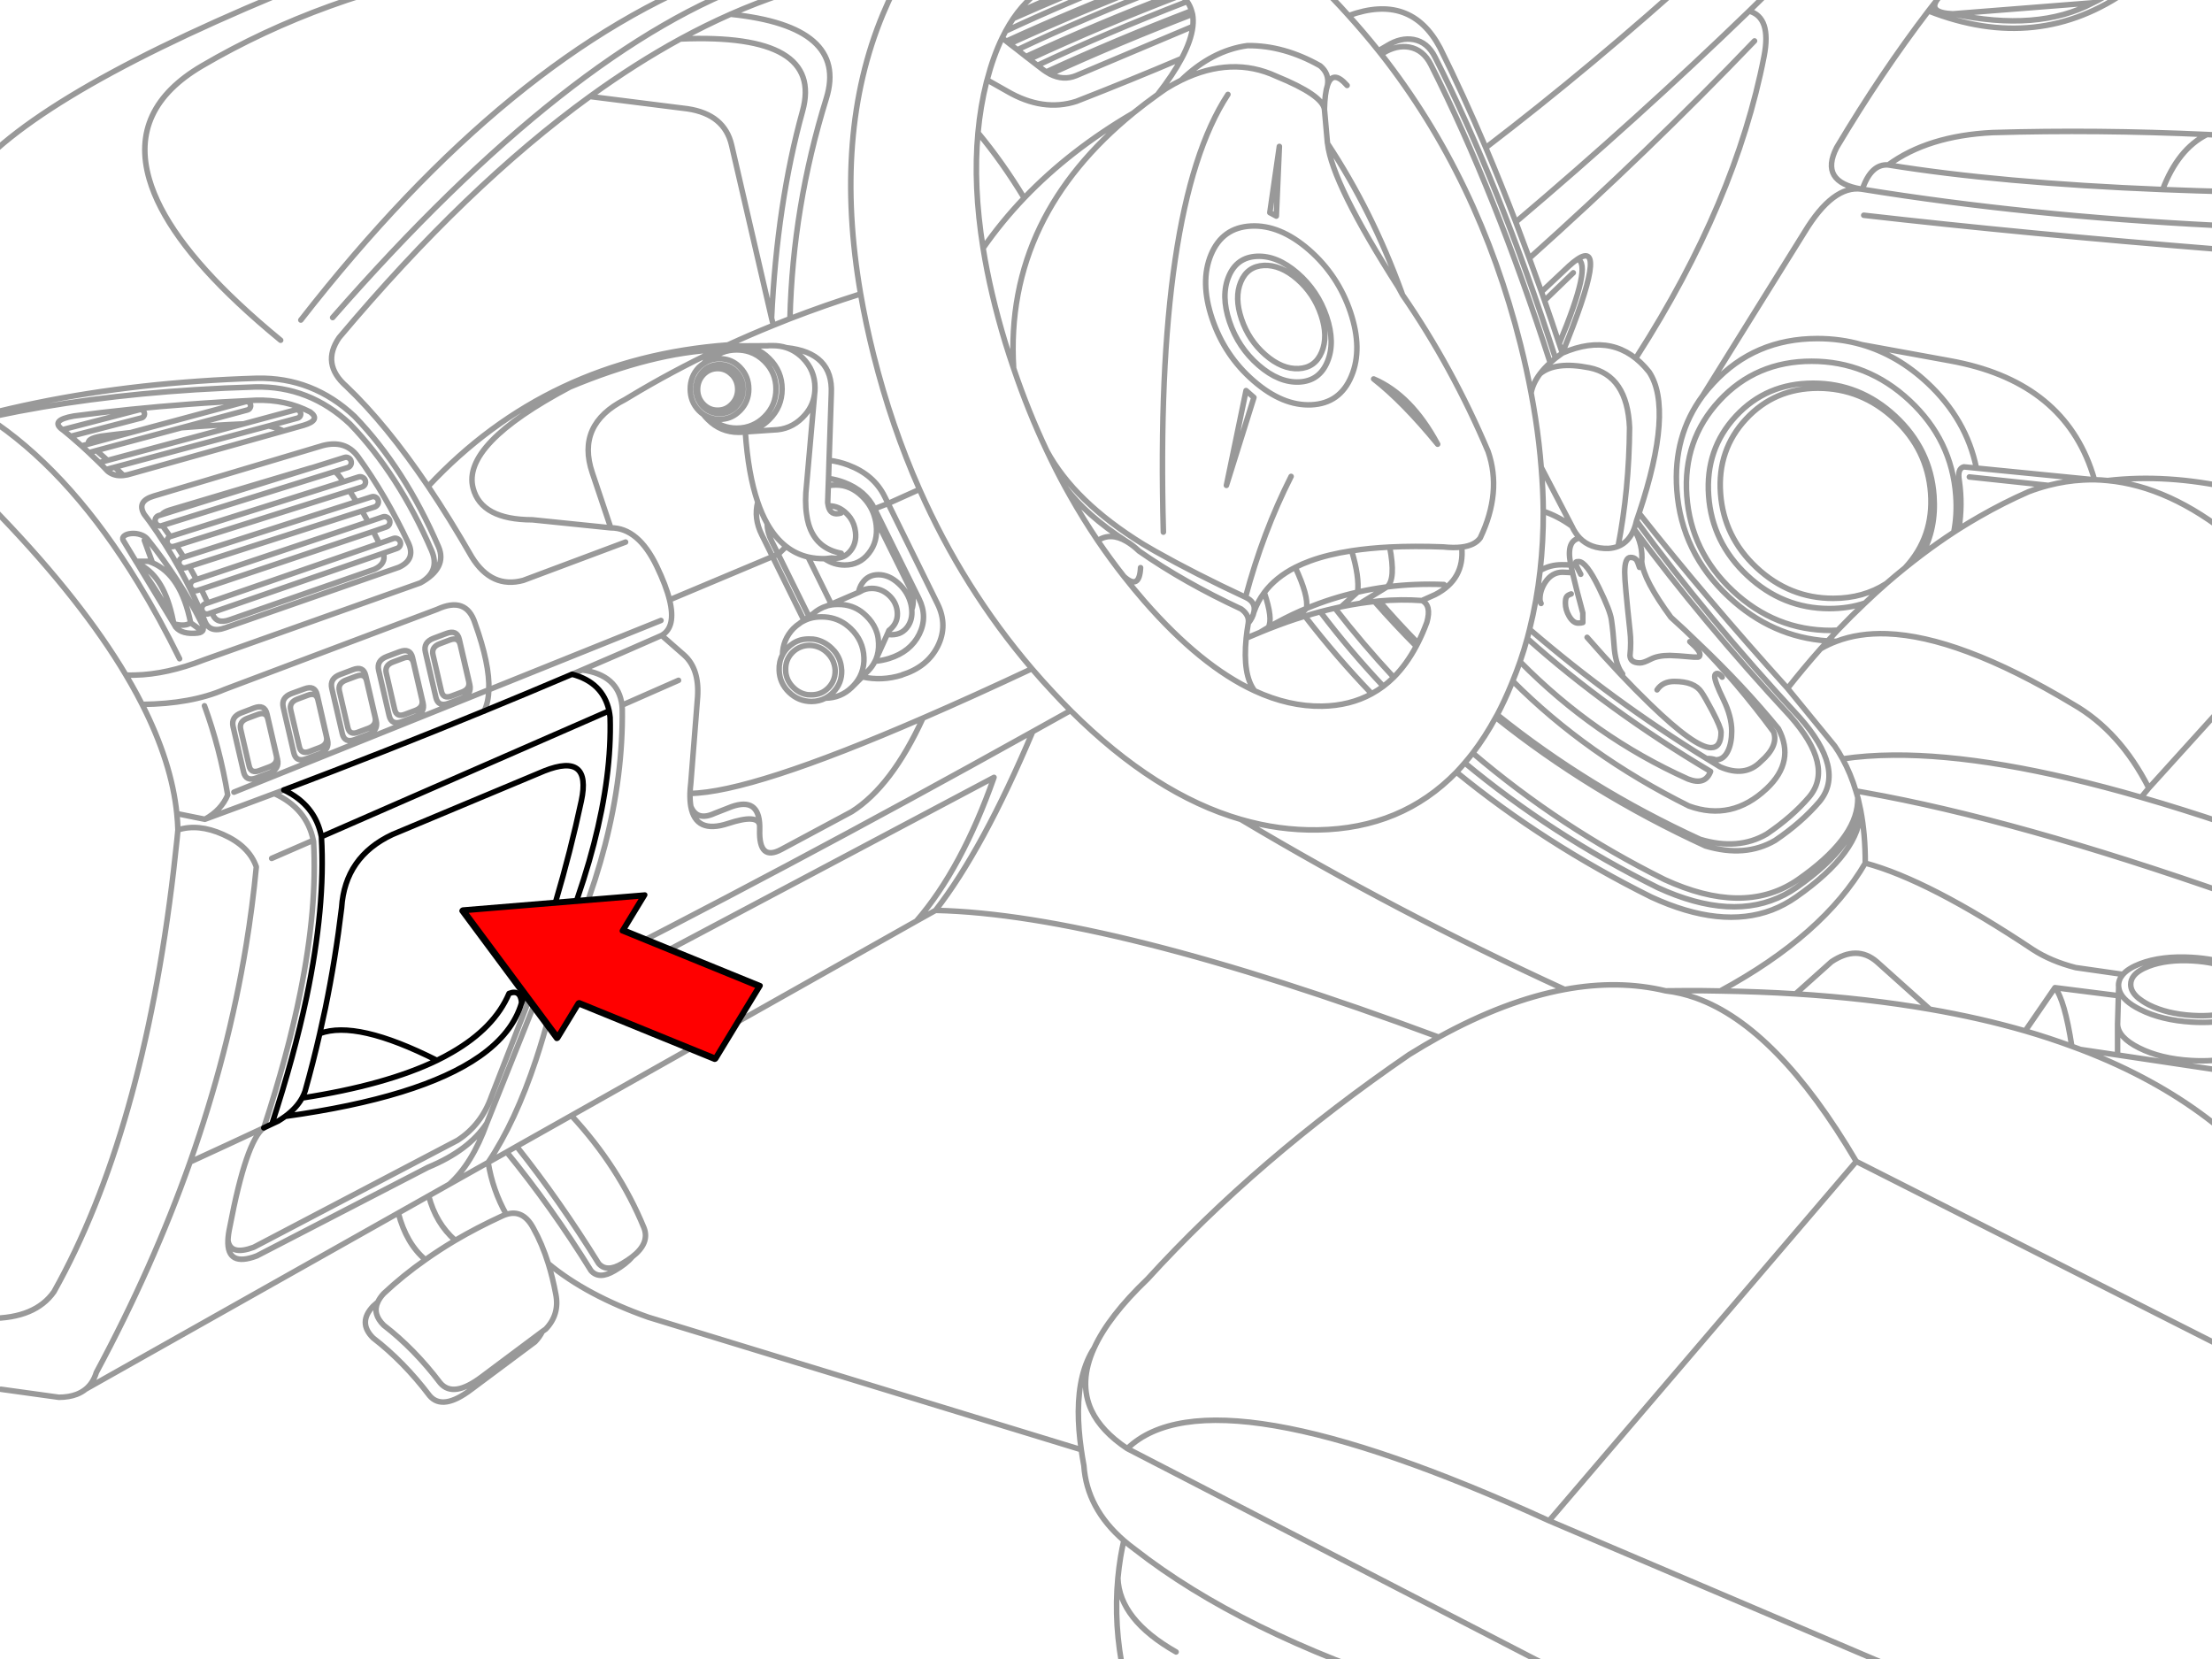 <svg xmlns="http://www.w3.org/2000/svg" xmlns:xlink="http://www.w3.org/1999/xlink" preserveAspectRatio="none" width="400" height="300" viewBox="0 0 400 300"><defs><path fill="#f00" d="M188.15-247.25v46h89.25v22.15l90.2-45.1-90.2-45.1v22.05h-89.25z" id="c"/><path id="a" stroke="#999" stroke-linejoin="round" stroke-linecap="round" d="M239.9-1.4q4.422-2.173 8.675-4.375m105.675.825q-1.95 2.341-3.875 4.8-1.842 2.444 2.75 2.65l25.375-2q3.968-1.83 8.725-6.275m16.425 30.325q-2.293-.124-4.575-.225-5.223 2.64-8 9.95 6.085.241 12.575.4m-66.625 4.25q29.192 3.33 64.175 6.15l2.45.2m-95.725 26.25l18.375-29.525q5.161-8.532 10.325-7.8-7.685-1.272-4.5-7.525 8.054-13.515 16.6-24.7.822-1.072 1.65-2.125m-13.75 34.35l.05.025h.1q1.579-4.628 4.675-4.4 7.2-5.274 18.85-5.85 18.947-.562 38.775.35m-62.425 38l16.025 2.925q19.727 3.58 25.375 19.325.382 1.058.7 2.175 1.186.032 2.375.15 10.676-1.234 22.525 1.4m-50.35 7.95l.925-.6q.704-4.35.075-8.7-.398-2.209.825-2.525l2.275.225m-3.175 11q1.839-1.159 3.7-2.225 4.38-2.52 8.9-4.5 1.798-.683 3.6-1.15l-14.3-1.525m-2.825 10q-2.906 1.901-5.75 4.05-1.545 1.164-3.075 2.4-1.7 1.369-3.375 2.825-1.941 1.7-3.85 3.525-2.49 2.348-4.925 4.9-.902.962-1.8 1.95m1.55.075q4.06-1.551 9.15-1.375 6.495.246 14.675 3.3 8.563 3.185 18.975 9.45 8.479 4.861 13.7 15.15l15.075-16.65m-22.525-38.95q11.155 1.049 22.525 10.25m-46.25-12.5l21.25 2.1h.1m-8.325 1.025q3.105-.806 6.225-.975 1-.056 2-.05m-41.875-52.525q29.917 4.836 63.875 6.525m-59.2-10.925q19.999 3.255 49.625 4.45m-37.95-31.775q15.393 3.315 25.375-2m-46.425 115.475q-1.493.557-2.85 1.35-3.029 3.414-5.975 7.15l8.525 10.425q.768 1.114 1.425 2.325 4.245-.636 9.175-.675 17.905-.145 44.825 7.625l1.375-1.675m-58.05-26.6q-.65.706-1.3 1.425m6.725 26.9l.1.375m-.225-.825l-.225-.75q-.938-3.14-2.4-5.8m2.85 7.375l.05.25q.187.774.35 1.575.864 4.416.85 9.65 11.452 3.058 30.3 15.625 3.264 2.126 7.75 3.275l8.55 1.225m19.75-14.3q-39.106-13.729-66.375-18.575l-1.675-.3m-39.675-48.825q-.169.786-.425 1.45-.911 2.358-2.9 3.15-.79.311-1.75.375-3.241.081-5.175-1.875-2.472.435-1.675 4.575l.075.3.275 1.375q.614 2.653 1.875 7.3v1.725q-.281.098-.85.1-.899-.003-1.625-1.25-.673-1.156-.675-2.35-.003-.856.225-1.175.192-.288.825-.5m47.05 66.525l-6.475 5.8q12.95.807 24.275 2.775l-9.575-8.575q-3.592-3.104-8.225 0zm51.9 6.125l-11.475-1.45q1.762 2.214 3.05 10.6.779.284 1.55.575l6.725 1v-5.55l.15-5.175.05-1.55m-6.925 11.275q3.48 1.327 6.725 2.825 11.957 5.527 20.725 13.325m-32.05-27.325l-5.375 7.825q4.366 1.277 8.425 2.775m8.275 1.575l20.725 3.1m-16.45-49.7q7.353 2.116 15.375 4.825m-53.6 33.5q9.156 1.584 17.25 3.925m-41.525-6.7q-6.598-.414-13.625-.525-1.578-.03-3.175-.05-3.306-.018-6.7.025 2.757.317 5.5 1.3 14.685 5.272 28.975 29.55l67.975 34.425m-86.375-237.05q-19.226 20.063-40.725 39.3 1.104 2.997 2.2 6.075l4.975-4.675q.856-.778 1.525-1.225 5.815-3.908-2.725 16.975 9.665-4.187 15.7 3.425 4.438 6.731-1.825 25.525 12.078 15.319 26.85 31.675m-4.35-125.025q-1.295 1.277-2.6 2.55 4.064 1.138 2.7 8.175-5.113 26.328-22.975 54.25m-15.7 1.175q.447-.413.95-.825.588-.463 1.25-.925l-.575-1.7q-1.315-3.963-2.65-7.8-.273-.792-.55-1.575m-34.875-49.95q11.272-4.104 16.525 5.825 4.215 8.488 8.275 18.05 19.286-14.749 38.875-32.475m8.75 7.775q-20.098 19.44-42.2 38.15 1.23 3.224 2.45 6.55m-7.875-20q2.747 6.476 5.425 13.45m2.775 30.9q.322-1.746 1.6-3.45.761-1.007 1.85-2m-1.625 18.9l5.55 10.65q.585 1.274 1.425 2.15m-6.6-4.85q2.646.877 5.175 2.7m12.15-2.35l-.475 1.4m-3.325 4.6q1.992-10.26 2.075-21.475-.4-9.445-7.275-10.825-6.153-1.222-8.925 1.1m.825-13.25l5.2-5.025m.75-2.45q2.757.751-3.3 15.275m-97.975-53.15l1.55 1.225.625.475q13.118-6.082 27.475-11.575m-4.65-2.275q-13.8 5.3-26.4 11.075l1.4 1.075m2.175 1.7l1.45 1.125.725.55q.438.35.875.625.337.222.675.4 2.421 1.227 4.725.275l21.1-8.9m-37.2 9.675l3.625 2.05q6.491 3.773 12.525 1.825 9.808-3.826 19.025-7.75m-32.45-3.725l.75.6m-5.125 16.55q4.448 5.351 8.35 11.8m-3.225-28.35l.6.475m-21.975 83.125l-2.45.95m-1.275 29.425l-.075.075-.075.075-.8.825-1.6 1.6m-5.225-22.975q-1.571.023-2.975-.3m4.2 8.525l4.925-2.125.35-.175m5.15 7.05l-.3.7m26.15 6.225q-10.689 5.023-19.7 8.925-5.66 12.352-12.875 16.925l-12.725 6.825q-4.101 2.217-3.925-3.55.012-.392 0-.75-.231-2.199-5.75-.375-5.806 1.901-6.7-3.1-.18-1.032-.15-2.35.028-.897.15-1.925l1.225-15.55q.331-5.095-2.475-7.575l-4.025-3.525q-7.134 3.157-14.375 6.25 6.518.891 7.2 6.375l10.225-4.5m-10.225 4.5q.034.327.05.675.286 23.911-13 50.5 42.164-21.287 87.225-46.4 3.405-1.889 6.825-3.8l.1.075m-94.15 50.125l-2.175 1.1-9.325 23.325q-2.654 7.347-6.775 11.025l7.025-3.95q4.899-7.286 8.65-18.575 1.323-3.979 2.5-8.45l80.325-42.6q-5.834 16.523-14.025 25.975l3.45-1.925q8.573-11.009 17.575-32.325m109.725-29.7q-.326-1.032-.575-1.375-.362-.433-1.05-.425-1.052-.007-1.05 2.725-.004 1.82.95 10.575.249 2.091 0 4.45.06 1.323 1.825 1.325.627-.002 1.925-.675 1.294-.673 3.45-.675 1.01.006 4.3.3h.85q.294-.058.3-.5.003-.461-.875-1.4l-.95-.9m-28.975-2.225q15.08 12.973 32 23.375.809-.065 1.675.225 1.435.002 2.2-1.625.673-1.414.675-3.575.004-2.607-1.525-5.75-1.541-3.145-1.55-4.125-.002-.543.475-.55.313.002.875.675m-25.575-18.6q-.386-.767-.6-1.15-.348-.688-.275-1.05.106-.098.5-.1 1.359.009 3.675 4.75 2.044 4.174 2.25 5.8.294 1.895.55 5.475.345 2.926 1.475 4.3m2.075-26.2q1.654 2.95 1.375 5.9.316 3.284 5.275 10.05 2.493 2.24 4.875 4.575 8.204 7.771 14.575 15.575 3.112 5.89-2.125 10.825-6.308 5.956-14.075 3.15-18.533-9.227-31.85-22.6m13.45-7.9q6.051 6.938 11.375 12.075 8.137 7.874 11.025 7.875 1.822.001 1.825-2.775.002-.813-1.625-3.925-1.326-2.499-1.925-3.35-1.272-1.92-4.9-1.925-2.109-.004-3.125 1.525m8.95 12.425q1.22.754 2.45 1.5 4.501 1.953 7.375-.975 3.224-2.805 2.3-5.35-6.578-8.919-13.7-16.15m-32.15 3.45q13.45 13.63 30.375 21.225 3.109 1.218 4.075-1.375-18.561-11.029-33.15-24.05m2.325-12.275q1.785-1.052 3.9-1.05 1.048.002 1.675.05m-5.4 6.95q-.196-.381-.2-.8-.004-1.551.95-3.025 1.208-1.822 3.125-1.825.229-.006 1.8.075m-185.2 124.95q6.926 5.749 18.1 9.7l78.275 23.95q-.537-3.741-.525-6.925.036-7.135 2.85-11.45 2.607-5.742 9.65-12.475 19.783-21.711 47.325-40.6 2.709-1.685 5.35-3.15-59.782-22.226-91-22.925m91 22.925q12.086-6.647 22.775-8.625-30.387-13.934-58.575-30.75m58.575 30.75q9.7-1.797 18.25.25m-134.925-90.675l-5.675 2.55m-10.675-7.8l-.1 3.275m.875-90.125q-9.224 2.043-18.6 6.175 21.345 2.194 17.325 15.225-6.075 19.579-6.575 39.825 6.223-2.405 12.775-4.475m-32.6-46.1q-8.121 4.431-16.35 10.4l17.675 2.225q6.667 1.012 7.95 6.575l7.225 31.275q.986-20.768 5.6-37.425 3.915-14.172-22.1-13.05 4.554-2.478 9.075-4.475m-18.325 69.225q7.635-4.611 15.95-8.55-11.723.502-26.65 6.725-19.619 10.391-17.525 18.3 1.49 5.71 10.725 5.725l14.175 1.45-3.35-9.975q-2.95-8.72 5.925-13.225l.75-.45zm28.425-8.925q8.502.879 8.125 8.3l-.4 12.075m-2.625-11.975l-1.575 17.85q-.084 1.428 0 2.675.04.611.125 1.175.125.98.375 1.825 1.335 4.399 5.9 5.25m-12.6-42.525l.325 1.3q1.492-.611 3-1.2m-9.075 4.925h.2l4.8-.025.275-.025m-4.275 15.6l5.1-.35m-33.2-60.3q-22.265 16.146-45.35 43.6-3.285 4.755 1.3 8.8 7.223 6.873 14.8 18.1 21.603-23.127 54.2-25.575 4.037-1.855 8.225-3.55m-10.125 4.425q.946-.444 1.9-.875m5.4 28.425q-1.739-5.086-2.25-12.7l-.25.025m2.5 12.675q.738 2.167 1.7 3.875 1.466 2.611 3.45 4.15 1.768 1.378 3.95 1.9m-6.425-.075l1.025-.425m9.05-12.375l-.1 3.05q.033.314.1.575m.6 9.425q-.909.119-1.275.125m.675-9.55q.391 1.868 2.3 1.3m-2.25-6.25l-.05 1.325m-64.4-93.625q-27.063 4.926-48.825 17.675-13.252 7.763-9.55 20.525 2.92 10.04 16.125 22.425 3.458 3.255 7.625 6.675m-34.675 18.75l7.575-2.05 20.725-5.575q.302-.083.575.075.271.152.35.45.083.302-.075.575-.151.283-.45.375l-11.975 3.225m11.25-.7l9.35-2.525q.314-.083.6.075.271.164.35.475.083.303-.075.575-.151.271-.45.35l-5.25 1.425m-4.525-.375l-24.6 6.6-1.5.4m1.225 1.25l1.6-.425 27.8-7.45m-32.5 4.825l1.35-.375 15.375-4.125m-16.725 2.925l-1.325.35m14.6 14.4l31.2-9.75 2.325-.725q.371-.121.55-.475.177-.35.05-.725-.109-.371-.45-.55-.35-.189-.725-.075l-5.95 1.875-27.125 8.475-.5.15q-.384.121-.575.475-.177.35-.05.725.121.384.475.575.35.176.725.05l.05-.025zm1.425 2l.1-.025 31.225-9.875m-31.325 9.9q-.313.123-.475.425-.177.35-.05.725.121.384.475.575.351.176.725.05l.45-.125 31.325-9.9 2.2-.7q.385-.122.575-.475.177-.351.05-.725-.121-.372-.475-.55-.351-.189-.725-.075l-2.75.875m6.225 4.05q.177-.351.05-.725-.122-.372-.475-.55-.351-.177-.725-.05l-2.725.875-31.225 10.025-.225.075q-.373.122-.55.475-.177.351-.05.725.122.372.475.55.351.189.725.075l.625-.2 31.25-10.05 2.275-.725q.385-.135.575-.5zm.275 7.1l2.55-.9q.37-.127.725.05.363.175.5.55.127.371-.05.725-.175.351-.55.475l-2.425.85m-31.025 10.75l-.575.2q-.371.139-.725-.025-.351-.175-.475-.55-.14-.371.025-.725.175-.363.55-.5l.45-.15m-1.175-2.475l-.725.225q-.372.127-.725-.05-.352-.176-.475-.55-.14-.372.025-.725.188-.364.575-.5l.45-.15m.875 1.75l31.1-10.45 2.325-.8q.387-.123.575-.475.177-.366.05-.75-.136-.374-.5-.55-.354-.177-.725-.05l-2.65.9-31.05 10.425m40.5.6l-39.15 13.925q-6.72 2.631-12.475 2.75-.822.027-1.625 0 1.059 1.779 2 3.525.477.892.925 1.775 8.834-.082 14.9-2.7l38.425-14.475q5.287-2.45 6.875 2.5 2.67 7.433 2.5 12.025l31.125-12.525m-82.55 15.425q2.772 7.57 4.2 16.125-1.136 2.729-4.125 4.4 6.31-2.305 12.55-4.65l1.725-.65m-53.075-51.425q15.187 15.51 23.575 29.075.488.79.95 1.575m-23.275-45.4q13.865 9.715 25.475 28.75 3.873 6.332 7.5 13.7m-6.775 8.25q5.334 10.503 6.275 19.75l5.075 1.025m-5.075-1.025q.157 1.492.2 2.95 3.676-1.178 8.175.825 4.676 2.072 6 5.85-.678 7.122-1.85 14.25-3.215 19.559-10.125 39.125 6.623-3.035 13.325-6.175m8.95-52l-7.525 3.275m-50.875 83.175q8.135-.015 11.5-4.8 16.004-28.547 21.625-76.075.331-2.804.625-5.675.09-.884.175-1.775m6.15-39.3l31.025-10.75m91.1 14.675l-2.05 4.525m-8.85-9.65l.1-.05.675-.275m-4.025 2.25l.775-.55q.508-.446 1.075-.775m5.875 14.125l.225-.225.075-.075m-8.95-11.825l-.65.45m-5.025-11.975l-18.625 7.825q1.213 4.921-1.425 6.425m26.65-3.4l-.925.675m-.65.45l-.075.075m13.75 6.525l-.05.1-.05.125m-33.375 26.375q1.105 2.714 4.3 1.25l3.075-1.2q4.915-1.735 5.075 3.425m-26.925-53.85q4.961-.003 8.3 6.925 1.693 3.519 2.325 6.1m-17.625 13.45l1.825-.775m7.85-23.125l-18.5 6.925q-5.714 1.553-9.3-4.225-3.997-6.97-7.9-12.775m10.975 36.775q-.079 2.272-.85 3.85m6.775 52.75l1.425-.725 1.6-.8m-28.75-81.525l-31.025 10.75m4.725 34.225l46.1-18.525m52.325-24.5l1.45-1.4m-38.85 102.9l-9.9 5.575-1.8 1.025m-43.925-4.375q-3.182 2.367-6.15 17.975-.29 1.343-.325 2.375.432 2.809 4.65 1.25l36.875-19.35q4.32-2.813 6.125-7.95l6.875-17.65m-18.825 47.2q-3.462-2.937-4.9-8.45l-56.525 31.85q-.701.572-1.6.925-1.386.539-3.25.55l-10.475-1.45m91.375-31.625q-2.455-4.356-3.275-9.4l3.35-1.875m-19.6 11.025l5.5-3.1 3.725-2.1m-40.025 10.15q-.201 4.868 5.225 2.8l30.925-16q7.417-3.057 10.65-7.975m-72.525 48.075q1.34-1.095 1.925-3.025 10.221-19.027 16.95-38.05m47.95 14.175q-3.525-3.089-4.8-8.05m125.7 86.5q-1.875-8.821-1.075-17.375.179-1.956.5-3.9.251-1.456.575-2.9-6.698-5.812-7.225-13.55-.277-1.478-.475-2.875m7.7 16.425q.929.805 1.975 1.575 19.206 15.011 51.55 25.475m22.8-4.575l-75.7-39.1q-4.692-3.127-6.475-6.9-2.349-5.062.475-11.275m154.7 62.075l-72.425-30.85q-60.956-27.822-76.275-13.05m-1.7 23.425q.259 7.51 10.525 13.35m-109.35-97l62.4-35.175m-40.95-23.075q11.137-.165 42.125-13.625m168.775 80.175l-55.55 64.975m57.175-118.925q-7.584 13.023-26.225 23.125m-256.675-121.325q37.902-48.63 77.025-63.025m-71.275 62.575q43.135-49.257 77.4-61.025m45.675 6.95q9.439-4.209 19.525-8.15m182.275 2.9q-16.434 11.699-36.3 3.875m-352.4 27.925q15.014-15.796 65.925-35.675m181.35 21.225q-2.59-2.936-3.55-.025-.475 1.444-.55 4.325l.55 6.175.025.05q8.013 12.134 13.375 26.85l.175.5q9.025 13.089 15.475 28.325 2.529 7.325-1.425 15.625-.978 1.361-3.35 1.65.569 5.849-4.8 8.6l-2.4 1.075q1.766.834.9 3.925-.742 2.007-1.625 3.75l-.3.575q-1.767 3.318-4.075 5.625-.899.887-1.875 1.625-1.009.753-2.1 1.35-3.933 2.16-8.975 2.25-5.992.095-12.2-2.775-9.725-4.489-19.975-16.25-1.876-2.159-3.65-4.425-2.476-3.147-4.75-6.5-2.626-3.89-4.975-8.05-.479-.843-.95-1.7-1.714-3.159-3.275-6.475-3.359-7.1-6-14.9-.795-2.317-1.525-4.7-2.705-8.939-4-17.05-1.815-11.236-.925-20.875.44-4.798 1.55-9.2l.1-.35q1.113-4.266 2.725-7.6.304-.631.625-1.225.652-1.204 1.375-2.275.377-.558.775-1.075 1.5-1.95 3.275-3.375 3.825-3.102 8.95-3.775 1.238-.17 2.55-.2 1.296-.019 2.6.1.684.067 1.375.175 1.207.164 2.425.45 1.431.342 2.875.85.462.165.925.35.886.342 1.775.75 1.108.5 2.225 1.1l.325.175.325.25q.612.533 1.05 1.15.534.768.8 1.675.101.303.175.625.183 1.022.05 2.2-.289 2.536-2.025 5.8-1.575 2.961-4.35 6.525.752-.54 1.525-1.075 1.387-.852 2.75-1.525 5.565-5.37 11.975-6.25 6.575-.068 13.15 3.65 1.698 1.417 1.325 3.525m-52.775-16.525q4.348-1.895 8.95-3.775m39.1-.9q2.291 2.069 4.575 4.375m68.025 72.925q.886-1.168 1.925-2.275 7.44-8.021 18.775-8.025 4.201-.001 8.025 1.1m20.75 22.325q-1.804-8.819-8.85-15.4-5.408-5.046-11.9-6.925m-4.325 51.625q-.607.039-1.225.05-10.081.001-17.725-7.125-7.632-7.137-8.35-17.225-.719-10.075 5.9-17.2 6.606-7.126 16.675-7.125 10.081-.001 17.725 7.125 7.632 7.125 8.35 17.2.249 3.475-.375 6.6m-21.225 19.725q-.778-.02-1.55-.075m10.575-10.375q-4.152 2.674-9.6 2.675-7.877.009-13.85-5.55-5.963-5.573-6.525-13.45-.567-7.865 4.6-13.425 5.16-5.571 13.025-5.575 7.877.004 13.85 5.575 5.963 5.56 6.525 13.425.566 7.877-4.6 13.45l-.05.05m-7.225 6.35q-2.982 1.001-6.45 1-8.433-.004-14.825-5.975-6.395-5.977-7-14.425-.61-8.436 4.925-14.4 5.538-5.959 13.975-5.95 8.446-.009 14.85 5.95 6.395 5.964 7 14.4.43 5.934-2.175 10.65m-11.6 43.925q.006.422-.025.85-.406 6.745-10.775 13.975l-.525.35q-9.494 6.157-23.625-.35-18.876-9.399-34.675-22.875-.71.916-1.45 1.775 15.614 12.962 34.875 22.55 13.485 6.214 22.9 1.325 1.13-.582 2.2-1.325 11.593-8.091 11.2-15.6v-.3m-.225-.825l.125.45m47.95 31.975q.967-1.102 3.1-1.925 3.883-1.475 9.375-1.15 4.079.248 7.275 1.375m-108.15-78.85v.025q12.254 16.615 28.2 33.8 8.071 9.121 3.45 14.65-3.081 3.602-7.675 6.7-5.177 3.02-12.05.95-20.168-9.261-36.675-22.525l-.275.475q17.093 13.67 37.925 23.25 7.185 2.154 12.6-1 4.789-3.237 8-7 4.807-5.777-3.625-15.3-16.634-17.933-29.45-35.475m87.2 84.3l-.025-.3q.003-1.096.8-2m19.75 8.1q-3.196.762-7.275.525-5.492-.323-9.375-2.275-.762-.377-1.375-.775-1.195-.78-1.825-1.625-.587-.796-.675-1.65m20.525 4.4q-3.045.964-7.15.725-4.641-.276-7.925-1.925-.64-.33-1.15-.675-.388-.248-.7-.5-1.42-1.166-1.425-2.5-.002-.842.55-1.55.796-1.011 2.725-1.75 3.284-1.247 7.925-.975 4.106.242 7.15 1.55m0 15.925q-3.26.8-7.45.55-5.492-.323-9.375-2.275-3.826-1.907-3.9-4.275m-118.05-47.275q-.734.869-1.5 1.675 15.845 12.95 35.25 22.6 12.605 5.811 21.8 2.325 2.281-.879 4.35-2.325 11.729-8.185 11.675-15.8m-55.175-81.65q-10.026-31.219-21.775-54.45-1.353-2.708-3.875-3.175-2.301-.418-4.775 1.1l-1.575.925.5.625.3-.175q2.474-1.518 4.775-1.1 2.534.467 3.9 3.175 11.634 23.028 21.575 53.9m-36.45-62.775q2.805 3.096 5.4 6.35m.5.625q17.633 22.477 25.175 52.475 1.117 4.466 1.925 8.775.444 2.359.8 4.675.686 4.475 1.025 8.775m-25.25-31.675l-.6-.925.775 1.425m-9.25 14.7q-2.05 4.922-7.225 5.175-5.189.247-10.45-4.325-5.246-4.538-7.5-11.225-2.257-6.699-.2-11.625 2.065-4.901 7.25-5.15 5.179-.263 10.425 4.275 5.261 4.572 7.525 11.275 2.247 6.696.175 11.6zm-10.9 18.125q-5.105 10.073-8.25 21.85 1.921.87 1.525 2.675.673-1.924 1.875-3.525 2.042-2.733 5.6-4.55 1.267-.646 2.725-1.175 3.223-1.176 7.475-1.825 3.153-.483 6.875-.675 4.447-.219 9.7-.025 1.913.206 3.325.025m14.375-14.425q.343 4.054.375 7.95m-30.675-23.925q6.82 2.908 11.575 11.8-6.286-7.672-11.575-11.8zm82.125 47.375q-10.082-.657-17.9-7.95-8.589-8.016-9.4-19.35-.712-9.768 4.7-17.075m-94.325-57.025q9.127-4.455 17.225-.7 8.28 3.381 8.675 5.95m-54.3 16.05q8.279-8.661 19.725-15.35l.125-.1q2.044-1.652 4.275-3.25m25.3 32.275q3.691 3.201 5.275 7.9 1.581 4.705.125 8.15-1.439 3.466-5.075 3.65-3.65.181-7.35-3.025-3.689-3.195-5.275-7.9-1.579-4.711-.125-8.175 1.441-3.447 5.075-3.625 3.652-.175 7.35 3.025zm-3.825-10.3l.55-12.6-1.725 11.975 1.175.625zm-45.275-28.85q13.106-6.058 27.45-11.525m-29 10.3q12.225-5.775 26.775-11.4m-23.15 14.225q12.346-5.847 27.075-11.55m-25.475 12.725q12.547-5.775 26.275-11.05m-25.6 11.45q12.303-5.632 25.775-10.825m-33.675 4.875q12.45-5.702 26.075-10.95m-30.275 48.375q3.322-4.778 7.425-9.075m53.7 21.175q1.295 3.866.1 6.7-1.187 2.833-4.175 2.975-2.979.152-6-2.475-3.025-2.63-4.325-6.5-1.306-3.861-.125-6.7 1.188-2.828 4.175-2.975 2.993-.146 6.025 2.475 3.027 2.636 4.325 6.5zm-12.15 14.9l-4.975 15.9 3.55-17.15 1.425 1.25zm-37.45 9.65q4.962 9.201 17.4 16.875l2.225 1.3q7.268 4.092 16.3 8.3m-3.175-90.925q-13.252 20.21-11.675 79.15m-11.875 1.525q2.342-1.533 5.2.15-7.379-4.768-11.125-9.9m-9.275-21.375q-.862-13.898 4.825-25.675 5.424-11.214 16.8-20.5m23.7 86.7q1.608 4.795.725 6.3 2.883-1.684 5.875-3 .511-.218 1.025-.425.413-2.217-2.025-7.425m8.3 7.125l2.975-2.65q-4.749 1.067-9.25 2.95l-1.975 1.925q.853-.272 1.7-.525 1.401-.432 2.775-.8 1.337-.355 2.65-.65.566-.132 1.125-.25 1.748-.366 3.45-.625l4.85-2.975q-2.7.35-5.325.95.345-2.736-1.075-7.475m-17.675 11.075q-.215 1.029-1.025 2.025-.242 1.42-.375 2.7 1.23-.536 2.45-1.025l.05-.025q.745-.463 1.5-.9m-25.65-15.55q1.098.635 2.275 1.75 8.136 5.678 18.475 10.475 1.518 1.111 1.275 2.575m8.55-.75q-3.147 1.045-6.425 2.4m-21.6-11.7q-.203 4.135-3 1.6m22.1 11.15q-.657 6.652 1.525 9.525m-70.95-2.525q3.578.789 7.15-.325v-.025q4.61-1.434 6.5-5.2 1.882-3.768-.05-7.675l-8.925-18.125m-2.45.95l8.025 16.25q1.624 3.283.05 6.45-1.585 3.165-5.45 4.375-1.273.392-2.55.5-.452.929-1.225 1.725l-.125.125m-.95.975l-.4-.1-.15.275q-.421.752-1.05 1.425m.925-16.875q.155-.869.625-1.6 1.033-1.595 2.975-1.6 1.926.005 3.65 1.6 1.742 1.587 2.25 3.825.096.476.125.925.648-1.934-.325-3.925l-5.85-11.825q-.213-.423-.475-.8.151.579.225 1.2.333 3.013-1.35 5.125-1.663 2.126-4.35 2.125-1.966-.005-3.65-1.15m-2.975-.3l4.2 8.525m5.275-2.3q.883-.552 2.05-.55 1.71-.003 3.05 1.2 1.357 1.23 1.55 2.95.188 1.702-.9 2.9-.28.318-.6.55m-.3.7q.395.071.8.075 1.941-.005 2.975-1.6.799-1.248.65-2.9m28.8 18.3q-1.576-1.582-3.15-3.275-2.016-2.148-3.925-4.375m7.075 7.65q15.207 15.112 30.7 19.6 6.922 2.012 13.9 1.9 15.206-.243 25.1-10.45m10.175-16.475l-.325.8q-1.158 2.798-2.475 5.3m5.425-13.8q-.588 2.133-1.3 4.2-.617 1.772-1.325 3.5m2.625-7.7q.222-.821.425-1.65 1.291-5.136 1.9-10.625m-32.525 5.925q1.302-.195 2.575-.325l.85-.1q3.994-.346 7.725-.075m-8.575.175q3.654 4.167 7.55 8.075m-6.7-8.175q3.392 3.919 7 7.6m4.725-10.575q-5.282-.213-10.3.425 1.608-1.364.475-7.2m19.175 30.8q-1.912 3.528-4.15 6.45m-79.725-15.25q-12.41-14.534-20.325-32.425m-5.675 2.55l-.65-1.3q-1.937-3.909-6.55-5.65-1.736-.654-3.475-.85m-.1 3.275q1.426.181 2.85.725 3.859 1.466 5.475 4.75m83.25 17.975q5.082 6.552 10.625 12.5m-16.05-11.05q5.666 7.356 12.075 14.025m-9.3-14.825q5.349 7.059 11.4 13.475m28.925-31.65q.018 5.523-.575 10.725m-38.6-104.575q1.237 1.252 2.475 2.575.755.821 1.5 1.65m-3.8 23.15q.811 7.201 12.775 25.925m-97.225 1.25q-4.993-28.954 4.05-50.625 1.886-4.546 4.2-8.3m2.4 94.275q-5.075-11.459-8.3-24.3-1.417-5.653-2.35-11.05m-13.425 9.725q1.628.536 2.925 1.825 2.25 2.248 2.25 5.425.001.591-.075 1.15m-17.525-4.625q1.502.003 2.55 1.1l.075.05q1.004 1.096 1 2.625-.005 1.405-.875 2.425l-.2.225q-1.048 1.103-2.55 1.1-1.508.003-2.575-1.1-1.052-1.09-1.05-2.65-.002-1.566 1.05-2.675 1.067-1.097 2.575-1.1zm.35-.725q1.505-.004 2.625.925.192.163.375.35 1.252 1.306 1.25 3.15.002 1.839-1.25 3.125l-.2.225q-1.177 1.083-2.8 1.075-1.785.001-3.05-1.3-.304-.321-.525-.675-.696-1.072-.7-2.45-.001-1.38.7-2.45.225-.368.525-.7 1.265-1.281 3.05-1.275zm0-1.05q1.797-.013 3.15 1.05.298.235.575.525 1.552 1.616 1.55 3.9.002 2.28-1.55 3.875-.182.187-.375.35-1.417 1.254-3.35 1.25-.907-.003-1.7-.275 2.009 1.872 4.8 1.875 1.545 0 2.85-.575 1.186-.512 2.175-1.5 2.081-2.058 2.075-5 .006-2.93-2.075-5-1.189-1.19-2.675-1.7-1.093-.373-2.35-.375-2.789.003-4.8 1.85.794-.26 1.7-.25zm4.4 13.25q-.463.054-.95.05-3.252-.001-5.55-2.3-.459-.445-.825-.925-.449-.31-.85-.725-1.531-1.595-1.525-3.875-.006-2.284 1.525-3.9.424-.419.9-.725.345-.466.775-.9 2.298-2.273 5.55-2.275h.2m5.275-.05q.318-.01.65 0 1.336-.005 2.5.375m-14.95 2.85q.551-.383 1.175-.6m-1.875 7.675q-.417-1.139-.425-2.45.003-1.314.425-2.45m7.425-5.35q1.407.058 2.625.55 1.372.581 2.5 1.725 2.315 2.287 2.325 5.525-.01 3.251-2.325 5.525-.897.904-1.95 1.45-1.103.586-2.375.775m5.1-.35q3.079-.061 5.25-2.25 1.831-1.797 2.175-4.225m-18.875 4.275q-.651-.214-1.225-.6m9.825 15.85q-.756 2.908.725 5.9l1.95 3.95m1.025-.425l-1.2-2.4q-.774-1.588-.8-3.15m11.05-3.2h.15q1.755-.002 3.15 1.375.317.312.575.65l.1.125q.796 1.144.95 2.6.222 1.97-.875 3.35-1.077 1.383-2.825 1.375-.317-.001-.625-.05m-.6-13.05q.653-.152 1.375-.15 2.675-.004 4.8 2.1 1.704 1.685 2.275 3.925m-133.05-19.625l-13.875 3.6.175.125q.654.534 1.3 1.075l12.8-3.325q.298-.079.45-.35.158-.272.075-.575-.078-.31-.35-.475-.272-.158-.575-.075zm-1.525 4.125q-2.704.301-5.375.65-2.692.478-2.2 1.4m27.975-3.625q-5.695.251-11.25.7m15.775-.325q1.417.321 2.725.9l3.625-1.025q3.151-.944 1.175-2.4-4.411-2.28-9.85-2.125-6.124.27-12.125.725-10.565.778-20.75 2.125-4.415.77-2.075 2.475m6.65 5.95q.43.421.85.85l.375.4m-1.75-3.425q1.032.872 2.025 1.775m-1.5.4q-.923-.912-1.875-1.8-.656-.618-1.325-1.225-.972-.877-1.975-1.725m38.525-.975l-27.5 7.725q-.782.258-1.475.325-1.654.182-2.8-.725l-.35-.35m1.6-.425q.791.737 1.55 1.5m13.825 27.85l-1.675-1.2q-1.017.732-3.05.175l.35.6q1.157 1.38 3.975 1.075 1.657-.183.6-2-3.816-7.641-9.575-14.85-.176-.236-.4-.425-.403-.338-.975-.525-.776-.266-1.625-.2-.837.069-1.275.4-.471.351-.225.825l2.3 3.8h2.275q.37.123.725.275l-1.475-4.075m4.675-.675q-.697-1.011-1.425-2m32.75-7.9l-.6-.825-.05-.075q-.351-.471-.75-.825l-.15-.125m-33.5 9.025q5.882 8.168 9.925 17.85.839 2.435 3.775 1.375l31.4-10.95q3.063-1.413 1.7-4.375-4.098-8.686-9.125-15.625l-.075-.1q-2.247-2.963-6.3-1.9l-30.55 9.125q-3.134.94-1.725 3.3.491.646.975 1.3zm2.175-1.225q.426-.527 1.5-.85l25.475-7.6.15-.025m6.875 4.175q.621.957 1.225 1.95m3.05 5.375q.557 1.07 1.1 2.175m.75 1.75q.509 1.929-1.65 2.925l-26.175 9.125q-2.436.88-3.125-1.15l-.075-.15m-.75-1.75q-.57-1.253-1.175-2.475m-.875-1.75q-.633-1.189-1.3-2.35m31.25-10.05q.558.97 1.1 1.975m-69.2-19.4q17.925-4.607 38.6-6.05 5.164-.363 10.5-.525 10.086-.217 17.65 6.9 9.054 9.395 15.175 23.575 1.625 3.816-3.275 6.525m-76.825-30.175q16.522-3.51 36.075-4.75 5.324-.334 10.875-.5 9.8-.213 17.15 6.7 8.8 9.126 14.75 22.9 1.58 3.706-2.025 5.825m-7.55 15.825l1.9 8.2q.418 1.784 2.325 1.075l2.3-.875q1.905-.721 1.5-2.5l-1.9-8.2q-.418-1.784-2.325-1.075l-2.325.875q-1.893.72-1.475 2.5zm-6.975.75q-1.906.72-1.5 2.5l1.9 8.2q.418 1.771 2.325 1.05l2.325-.875q1.893-.721 1.475-2.5l-1.9-8.2q-.405-1.771-2.3-1.05l-2.325.875zm2.95.3l-1.875.7q-1.529.574-1.2 2l1.525 6.6q.327 1.414 1.85.825l1.875-.7q1.529-.575 1.2-2l-1.525-6.575q-.327-1.427-1.85-.85zm8.45-3.25l-1.85.7q-1.529.574-1.2 2l1.525 6.6q.327 1.427 1.85.85l1.875-.7q1.529-.575 1.2-2l-1.525-6.6q-.339-1.427-1.875-.85zm5.4-.6l1.525 6.6q.327 1.414 1.85.825l1.875-.7q1.529-.575 1.2-2l-1.525-6.575q-.339-1.427-1.875-.85l-1.85.7q-1.529.574-1.2 2zm.1-3q-1.893.72-1.475 2.5l1.9 8.2q.418 1.771 2.325 1.05l2.3-.875q1.905-.721 1.5-2.5l-1.9-8.2q-.418-1.771-2.325-1.05l-2.325.875zm-24.625 11q-1.529.574-1.2 2l1.55 6.6q.327 1.426 1.85.85l1.85-.7q1.529-.575 1.2-2l-1.525-6.6q-.327-1.427-1.85-.85l-1.875.7zm-1.075-1q-1.893.72-1.475 2.5l1.9 8.2q.405 1.784 2.3 1.075l2.325-.875q1.893-.721 1.475-2.5l-1.875-8.2q-.418-1.772-2.325-1.05l-2.325.85zm-9.05 3.475q-1.906.721-1.5 2.5l1.9 8.2q.418 1.784 2.325 1.075l2.325-.875q1.893-.72 1.475-2.5l-1.9-8.2q-.418-1.784-2.325-1.075l-2.3.875zm1.075 1q-1.529.574-1.2 2l1.525 6.6q.327 1.426 1.85.85l1.875-.7q1.529-.575 1.2-2l-1.525-6.6q-.327-1.427-1.85-.85l-1.875.7zm-13.3-17.1l-.125-.625q-2.728-5.207-5.925-9.525l-.525-.725 6.575 10.875zm-6.85-11.3l.275.425q.307.126.6.275 4.283 2.231 5.85 9.975m3.175.45q-1.72-8.628-6.9-10.85m20.125 102.175q4.323-13.164 6.6-24.475 3.099-15.384 2.4-27.325l-.05-.2q-1.187-5.786-7.05-8.45m100.725-34.25l.075.125q.567-.08 1.175-.075 1.272-.008 2.4.375.938.324 1.775.925.451.336.875.75 1.153 1.106 1.725 2.45.158.378.275.775l.025.1q.205.787.225 1.65.067 1.58-.475 2.9m-8.75-9.7q.366-.094.75-.15m-2.25.8q.66-.381 1.4-.6m-4.9 3.125q-.635.407-1.2.975-1.903 2.003-1.95 4.75.335-.654.875-1.225 1.055-1.088 2.425-1.475.719-.183 1.525-.175.371-.007.725.025 1.043.132 1.95.625.73.385 1.375 1 .285.268.525.55 1.157 1.414 1.275 3.25l.025.2q.04 1.174-.35 2.175-.383.982-1.175 1.8-.648.675-1.425 1.075 2.814-.035 4.775-1.95m-9.3-11.675q.327-.211.675-.375l-.025-.075-5.675-11.525m15.825 21.65q.624-1.253.7-2.725.013-.331 0-.675-.118-3.049-2.375-5.225-.377-.354-.775-.65l-.15-.125q-1.915-1.361-4.35-1.35-1.129-.011-2.125.275l-.3.1q-.386.137-.75.325m.9-.75l.15.325m-.075 4.875q.728.009 1.375.225 1.004.312 1.825 1.1.997.958 1.3 2.2.123.455.15.95.037 1.136-.425 2.075-.284.589-.775 1.1-1.252 1.309-3.1 1.3-.345.007-.675-.025-1.435-.199-2.55-1.275-1.19-1.141-1.4-2.7-.023-.233-.025-.475-.075-1.84 1.175-3.15.71-.727 1.6-1.05.706-.265 1.525-.275zm11.925 2.75l-.075.125m-8.975 6.675q-1.116.592-2.5.6-2.341-.004-4.075-1.675-1.698-1.643-1.775-3.975-.06-1.532.6-2.775m-.775-18.2l5.575 11.275m-113.075-10.75q-.644-1.051-1.325-2.075m61.525 108.625q7.75 9.744 14.825 21.175 1.464 1.683 4.275 0 1.005-.582 1.775-1.175 3.246-2.503 2.15-5.275-4.533-11.04-13.125-20.3m-11.7 6.6q8.173 10.025 15.25 21.45 1.464 1.683 4.275 0 2.099-1.206 3.15-2.475m-22.75-7.7q3.062-.965 4.9 2.5 1.592 2.841 2.7 6.4.801 2.564 1.35 5.5.742 3.684-1.825 6.35l-.6.425q-.483.994-1.325 1.875l-11.5 8.575q-5.206 3.957-7.575 1.15-4.669-6.162-10.2-10.425-2.82-2.783 0-5.75.418-.378.85-.75.344-.769 1.075-1.55 3.441-3.23 7.525-6.1m5.4-3.5q3.908-2.297 8.3-4.325.477-.238.925-.375m6.525 21.175l-10.9 8.15q-5.206 3.957-7.575 1.15-4.669-6.162-10.2-10.425-2.082-2.05-1.075-4.2m8.6-7.65q2.572-1.82 5.4-3.5m99.525-218.675q10.776-5.046 23.325-9.975m-21.175 6.625q8.431-3.732 17.375-7.25" fill="none"/><path id="b" stroke="#000" stroke-linejoin="round" stroke-linecap="round" d="M58.825 182.35q-.478 2.285-1 4.55 6.64-2.498 21.2 4.85 1.408-.686 2.675-1.425 7.704-4.432 10.35-10.675 2.054-.811 2.275 1.675 6.893-18.221 10.8-36.5 1.878-8.806-6.675-5.425l-27.475 11.5q-8.608 4.032-9.2 13.25-1.103 9.228-2.95 18.2zm38.525-2.55q13.581-29.293 12.975-50.075-.061-.611-.175-1.175l-52.025 22.75v.075q.744 12.542-2.675 28.9-2.25 10.675-6.275 22.975l1.125-.525q.682-.415 1.275-.85 2.063-1.517 3.05-3.325.335-.609.55-1.25 1.454-5.155 2.65-10.4m52.325-58.35q-1.118-5.141-6.7-6.625-7.887 3.36-15.9 6.65-17.792 7.31-36.225 14.275 5.686 2.703 6.8 8.45m36.2 30.025q-1.594 5.493-7.6 9.7-10.653 7.448-35.15 10.85m-3.875 2.075l1.475-.7m29.85-11.5q-9.238 4.459-24.4 6.8" fill="none"/><path id="d" stroke="#000" stroke-width="3" stroke-linejoin="round" stroke-linecap="round" d="M-.006 18.385h74.298v-18.382l75.11 37.555-75.11 37.576v-18.444h-74.298v-38.304z" fill="none"/></defs><use xlink:href="#a"/><use xlink:href="#b"/><g transform="matrix(-.277 -.113 .174 -.286 224.493 142.043)"><use xlink:href="#c"/><use xlink:href="#d" transform="matrix(1.201 0 0 1.201 188.2 -269.3)"/></g></svg>